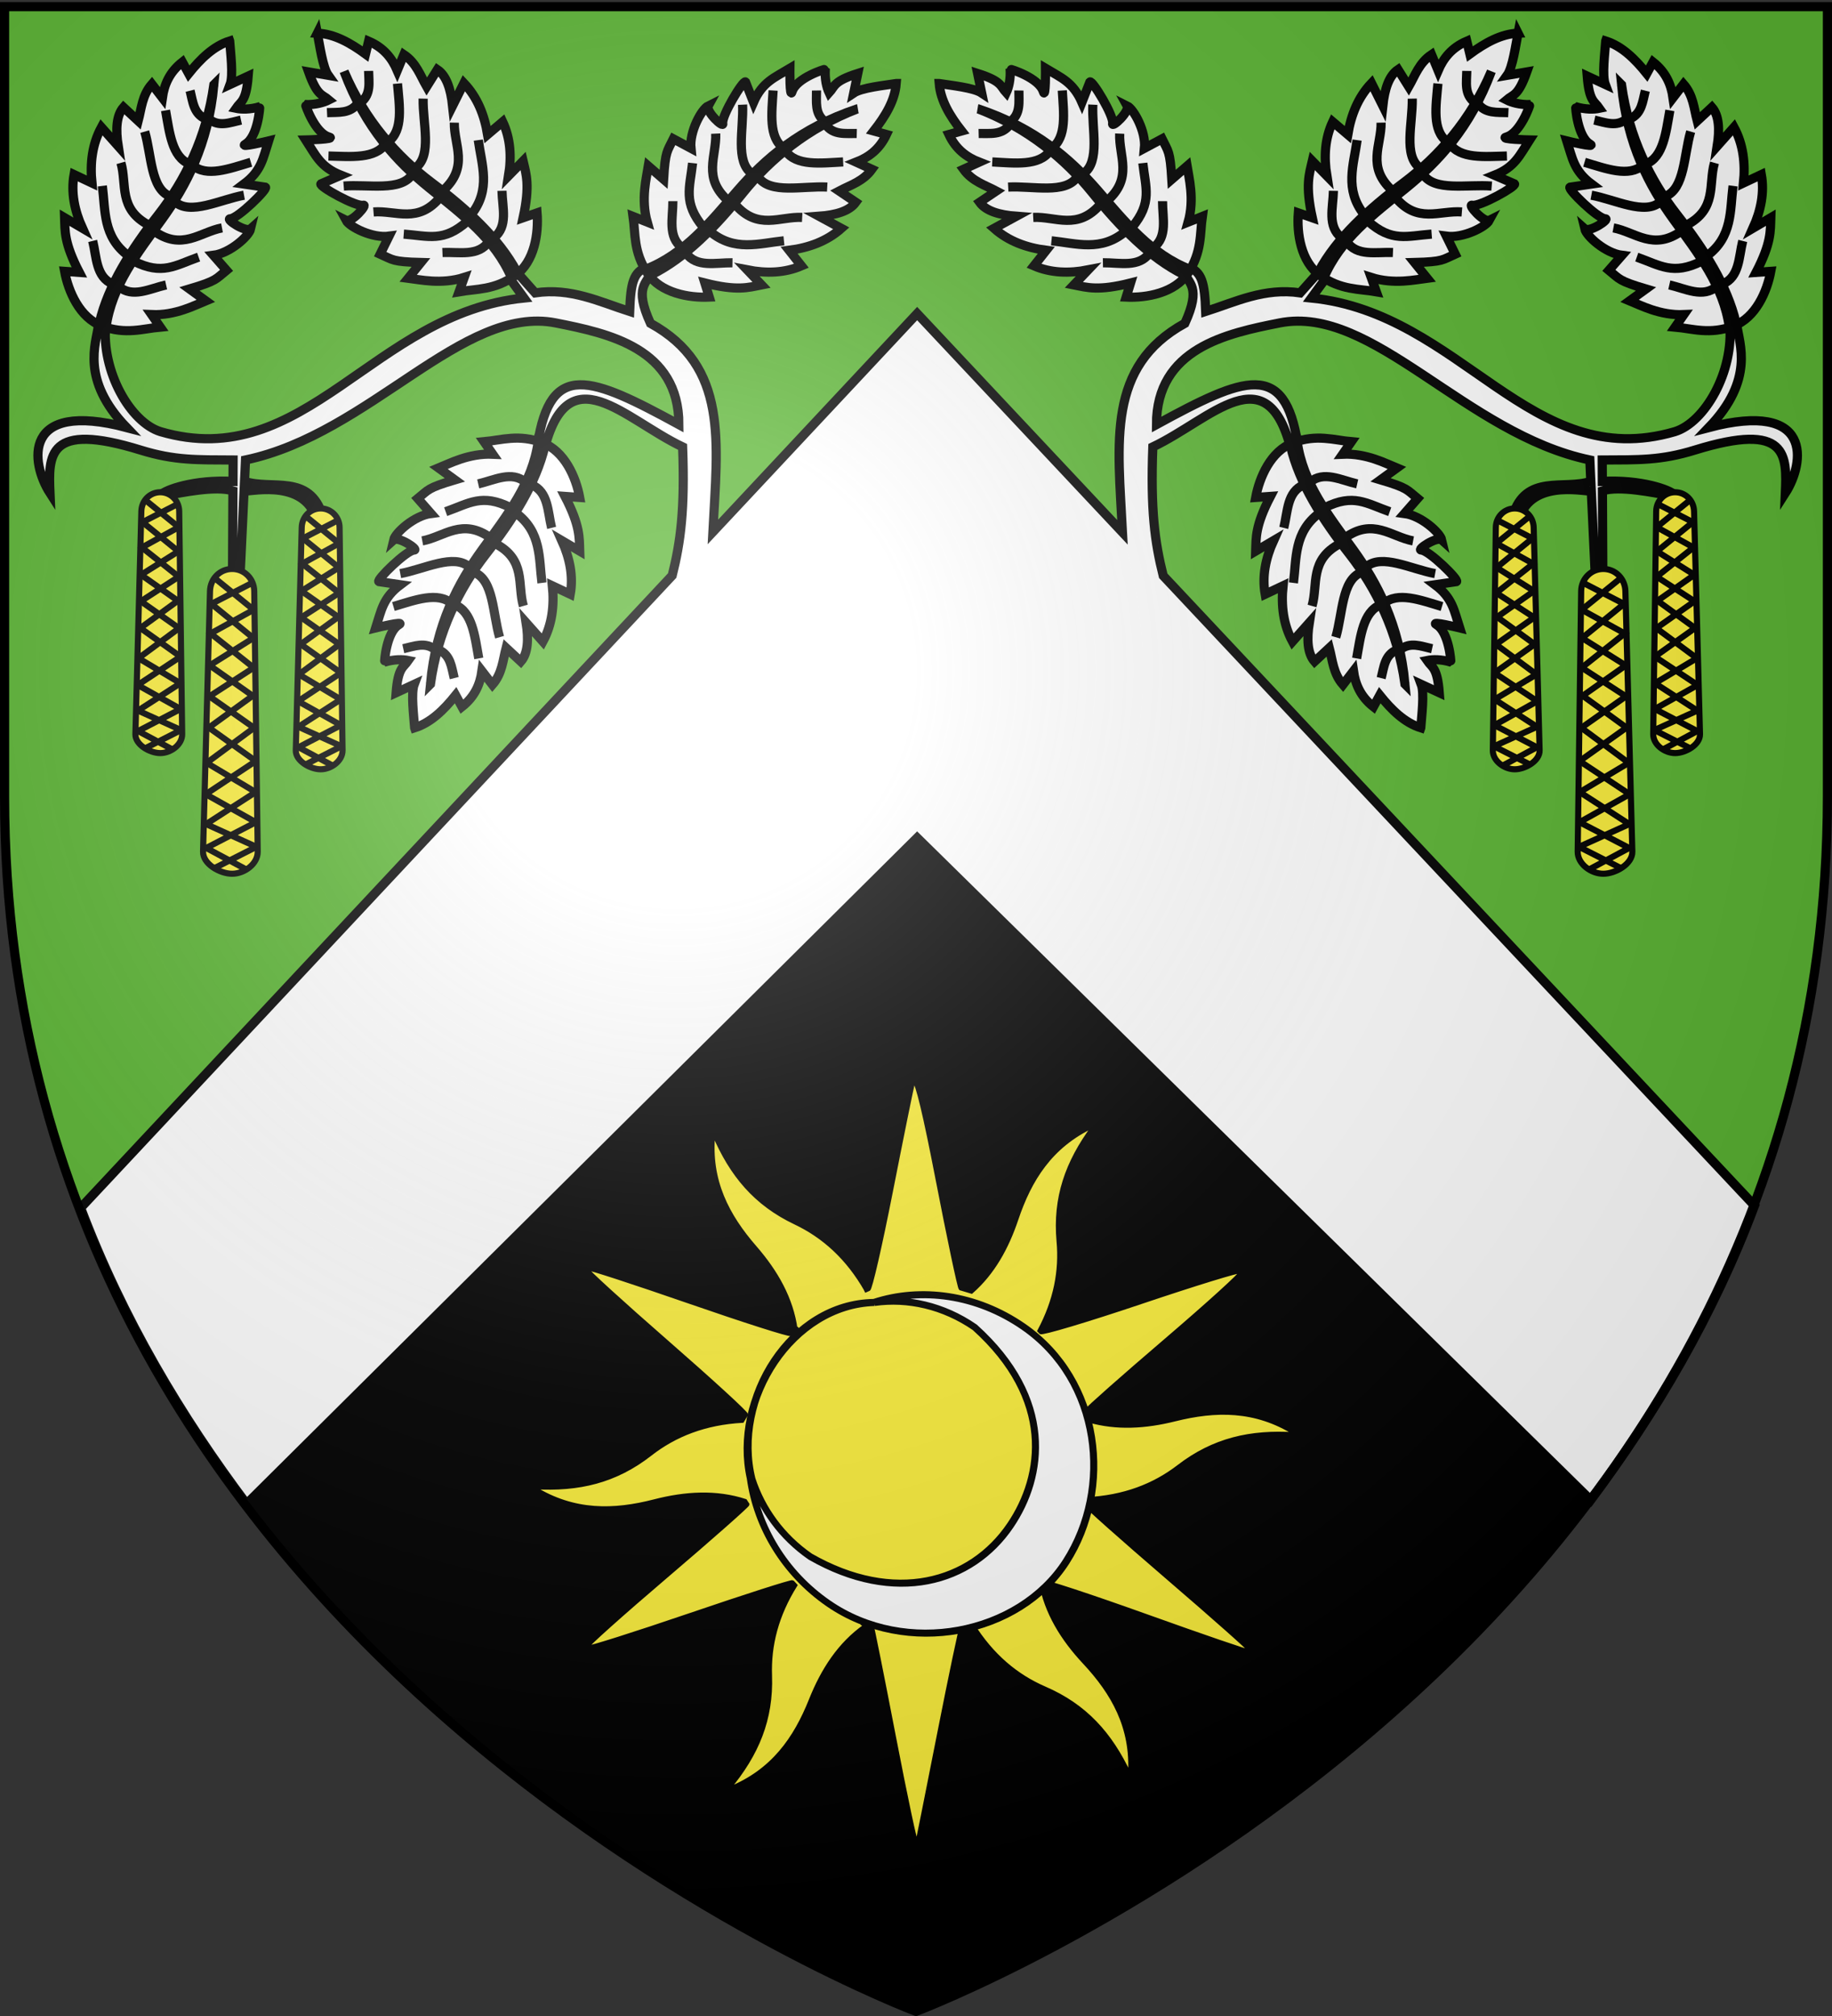 <svg xmlns="http://www.w3.org/2000/svg" xmlns:xlink="http://www.w3.org/1999/xlink" width="600" height="660" version="1.0"><rect width="100%" height="100%" fill="#333333" stroke="none"/><desc>Flag of Canton of Valais (Wallis)</desc><defs><g id="c"><path id="b" d="M0 0v1h.5z" transform="rotate(18 3.157 -.5)"/><use xlink:href="#b" width="810" height="540" transform="scale(-1 1)"/></g><g id="d"><use xlink:href="#c" width="810" height="540" transform="rotate(72)"/><use xlink:href="#c" width="810" height="540" transform="rotate(144)"/></g><g id="f"><path id="e" d="M0 0v1h.5z" transform="rotate(18 3.157 -.5)"/><use xlink:href="#e" width="810" height="540" transform="scale(-1 1)"/></g><g id="g"><use xlink:href="#f" width="810" height="540" transform="rotate(72)"/><use xlink:href="#f" width="810" height="540" transform="rotate(144)"/></g><radialGradient xlink:href="#a" id="h" cx="221.445" cy="226.331" r="300" fx="221.445" fy="226.331" gradientTransform="matrix(1.353 0 0 1.349 -77.63 -85.747)" gradientUnits="userSpaceOnUse"/><linearGradient id="a"><stop offset="0" style="stop-color:white;stop-opacity:.314"/><stop offset=".19" style="stop-color:white;stop-opacity:.251"/><stop offset=".6" style="stop-color:#6b6b6b;stop-opacity:.125"/><stop offset="1" style="stop-color:black;stop-opacity:.125"/></linearGradient></defs><g style="display:inline"><path d="M300 658.5s298.5-112.32 298.5-397.772V2.176H1.5v258.552C1.5 546.18 300 658.5 300 658.5" style="fill:#5ab532;fill-opacity:1;fill-rule:evenodd;stroke:none"/><g style="display:inline"><path d="M0 0h600v660H0z" style="fill:none;stroke:none"/></g><path d="M300 658.5s170.072-63.995 253.468-218.138C476.804 316.166 349.67 249.322 300 148.482l-169.91 179.97c-74.582 80.6-110.479 62.396-83.18 112.608C130.443 594.698 300 658.5 300 658.5" style="fill:#000;fill-opacity:1;fill-rule:evenodd;stroke:none"/></g><path d="M212.063 87.344c-4.631 1.607-5.5 5.176-5.844 14.625-9.888-3.175-19.215-7.813-30.938-6.094l-5.656-6.375-3.437.594 5.437 7.469c-49.206 4.925-71.773 57.632-119.062 43.75-9.79-3.015-19.377-19.548-17.97-35.25.162-1.804-1.352 2.655-2.374.53-.7 5.888-5.906 17.646 9.25 33.376-34.34-9.044-31.448 11.585-25.094 21.469-.532-12.377-.918-23.55 29.656-14.094 11.202 3.464 18.424 3.187 30.313 3.25l-.031 7c-12.737-.653-22.05 2.693-23.782 4.469l1.563.187c5.468-.935 16.393-3.322 22.187-1.562l-.156 33.093h2.25l1.563-33.094c.526.72 18.201-4.225 23.187 7.907l2.531.25c-4.26-13.876-16.69-8.327-25.562-11.25l.312-7C121.23 142.02 151.49 99.679 182 105.719c17.365 3.437 40.34 8.322 40.344 33.281-28.974-15.8-42.037-21.073-46.281 6.438l2.093 2.125c7.867-31.96 26.163-10.401 45.406-1.25.77 20.554-.649 31.112-3.406 42.093L26.406 395.438c13.723 36.394 33.074 68.607 54.344 96.906L300.375 274.28l220.594 216.813c21.022-28.183 40.11-60.222 53.656-96.375L380.969 188.5c-2.773-11.016-4.177-21.574-3.406-42.187 19.243-9.151 37.508-30.71 45.375 1.25l2.093-2.125c-4.244-27.511-17.307-22.238-46.281-6.438.003-24.959 22.979-29.844 40.344-33.281 30.51-6.04 60.77 36.301 101.594 44.875l.312 7c-8.872 2.923-21.302-2.626-25.562 11.25l2.53-.25c4.986-12.132 22.662-7.186 23.188-7.906l1.563 33.093h2.25l-.157-33.094c5.795-1.76 16.72.628 22.188 1.563l1.563-.187c-1.732-1.776-11.045-5.122-23.782-4.47l-.031-7c11.888-.062 19.142.215 30.344-3.25 30.574-9.455 30.157 1.718 29.625 14.095 6.354-9.884 9.245-30.513-25.094-21.47 15.156-15.73 9.95-27.487 9.25-33.374-1.022 2.124-2.537-2.335-2.375-.531 1.408 15.702-8.18 32.235-17.969 35.25-47.29 13.882-69.856-38.825-119.062-43.75l5.469-7.47-3.438-.593-5.687 6.375c-11.724-1.719-21.05 2.92-30.938 6.094-.344-9.449-1.213-13.018-5.844-14.625l-1.469 1.344c1.556 4.215 6.029 4.989.5 17.156-25.634 14.13-21.965 38.644-20.437 68.437l-67.25-71.625-66.906 71.5c1.532-29.735 5.16-54.202-20.438-68.312-5.528-12.167-1.056-12.94.5-17.156z" style="fill:#fff;fill-opacity:1;fill-rule:evenodd;stroke:#000;stroke-width:3;stroke-linecap:butt;stroke-linejoin:miter;stroke-miterlimit:4;stroke-opacity:1;stroke-dasharray:none;display:inline"/><g style="stroke:#000;stroke-width:6.155;stroke-miterlimit:4;stroke-dasharray:none"><path d="M-96.874 320.589c-10.848 3.443-19.538 11.922-27.577 21.92l-4.242-7.778c-8.777 6.94-12.168 15.225-13.435 24.042l-7.072-9.193c-6.564 7.55-6.999 16.325-9.192 24.749l-9.9-9.193c-4.835 5.587-5.282 14.934-3.535 26.163l-11.314-12.727c-6.196 11.473-7.699 24.12-6.364 37.476l-12.02-5.657c-2.126 12.021.246 24.042 5.656 36.063l-12.02-7.071c.311 8.997-.423 16.852 9.9 36.77l-9.9-.708c2.501 13.463 10.12 31.21 25.102 36.77 15.996 5.935 27.462 1.77 39.244.707l-5.846-8.4c16.085.73 29.368-6.398 36.429-9.278l-10.96-7.955c18.63-5.54 17.605-6.622 24.925-12.551l-8.839-10.076c11.181-1.448 23.958-12.873 25.103-17.855-3.231 2.872-17.22-6.645-13.79-6.717 5.122-.107 25.587-20.16 23.689-21.213l-14.496-2.122c11.923-8.91 12.862-17.358 16.617-28.991 0 0-20.47 5.012-15.556 2.121 8.413-4.95 9.823-25.102 9.546-25.102-6.416 1.938-12.206 1.835-15.91 1.06 3.34-4.856 6.857-4.381 8.218-21.67l-12.168 5.64c2.258-6.038.273-21.305-.293-29.224z" style="fill:#fff;stroke:#000;stroke-width:6.155;stroke-linecap:butt;stroke-linejoin:miter;stroke-miterlimit:4;stroke-opacity:1;stroke-dasharray:none" transform="matrix(.487 0 0 .487 122.398 -142.709)"/><path d="M-107.5 350c-4.933 35.376-19.533 64.47-37.191 87.13-18.754 24.066-33.847 47.768-39.809 72.87l4.5 3c3.929-27.963 20.924-49.388 37.704-72.614 16.068-22.24 31.03-50.044 34.796-90.386z" style="fill:none;stroke:#000;stroke-width:6.155;stroke-linecap:butt;stroke-linejoin:miter;stroke-miterlimit:4;stroke-opacity:1;stroke-dasharray:none" transform="matrix(.487 0 0 .487 122.398 -142.709)"/><path d="M-175.5 484c-11.394-4.743-10.786-18.058-13.5-29M-165 465c-17.26-12.81-15.368-30.408-17.5-47M-151 444.5c-20.976-10.862-14.823-27.538-19-42M-137 425c-13.007-5.062-12.382-27.651-17-43.5M-124 403.25c-11.68-4.747-13.316-20.972-16-36M-113 373c-8.207-3.509-8.628-11.69-10.5-19M-171.6 485.555c9.359 8.044 20.978 1.513 31.972-.983M-161.352 468.632c19.204 9.657 27.821 2.803 43.6-2.754M-148.087 448.16c19.135 13.85 31.262.856 46.058-1.917M-133.715 428.636c10.37 9.341 30.266-1.375 46.498-4.377M-121.961 404.025c9.492 8.298 24.72 2.463 39.35-1.898M-110.94 372.931c6.824 5.753 14.32 2.45 21.692.835" style="fill:none;stroke:#000;stroke-width:6.155;stroke-linecap:butt;stroke-linejoin:miter;stroke-miterlimit:4;stroke-opacity:1;stroke-dasharray:none" transform="matrix(.487 0 0 .487 122.398 -142.709)"/></g><g style="stroke:#000;stroke-width:6.155;stroke-miterlimit:4;stroke-dasharray:none"><path d="M-96.874 320.589c-10.848 3.443-19.538 11.922-27.577 21.92l-4.242-7.778c-8.777 6.94-12.168 15.225-13.435 24.042l-7.072-9.193c-6.564 7.55-6.999 16.325-9.192 24.749l-9.9-9.193c-4.835 5.587-5.282 14.934-3.535 26.163l-11.314-12.727c-6.196 11.473-7.699 24.12-6.364 37.476l-12.02-5.657c-2.126 12.021.246 24.042 5.656 36.063l-12.02-7.071c.311 8.997-.423 16.852 9.9 36.77l-9.9-.708c2.501 13.463 10.12 31.21 25.102 36.77 15.996 5.935 27.462 1.77 39.244.707l-5.846-8.4c16.085.73 29.368-6.398 36.429-9.278l-10.96-7.955c18.63-5.54 17.605-6.622 24.925-12.551l-8.839-10.076c11.181-1.448 23.958-12.873 25.103-17.855-3.231 2.872-17.22-6.645-13.79-6.717 5.122-.107 25.587-20.16 23.689-21.213l-14.496-2.122c11.923-8.91 12.862-17.358 16.617-28.991 0 0-20.47 5.012-15.556 2.121 8.413-4.95 9.823-25.102 9.546-25.102-6.416 1.938-12.206 1.835-15.91 1.06 3.34-4.856 6.857-4.381 8.218-21.67l-12.168 5.64c2.258-6.038.273-21.305-.293-29.224z" style="fill:#fff;stroke:#000;stroke-width:6.155;stroke-linecap:butt;stroke-linejoin:miter;stroke-miterlimit:4;stroke-opacity:1;stroke-dasharray:none" transform="matrix(-.471 .127 .127 .471 17.6 -127.834)"/><path d="M-107.5 350c-4.933 35.376-19.533 64.47-37.191 87.13-18.754 24.066-33.847 47.768-39.809 72.87l4.5 3c3.929-27.963 20.924-49.388 37.704-72.614 16.068-22.24 31.03-50.044 34.796-90.386z" style="fill:none;stroke:#000;stroke-width:6.155;stroke-linecap:butt;stroke-linejoin:miter;stroke-miterlimit:4;stroke-opacity:1;stroke-dasharray:none" transform="matrix(-.471 .127 .127 .471 17.6 -127.834)"/><path d="M-175.5 484c-11.394-4.743-10.786-18.058-13.5-29M-165 465c-17.26-12.81-15.368-30.408-17.5-47M-151 444.5c-20.976-10.862-14.823-27.538-19-42M-137 425c-13.007-5.062-12.382-27.651-17-43.5M-124 403.25c-11.68-4.747-13.316-20.972-16-36M-113 373c-8.207-3.509-8.628-11.69-10.5-19M-171.6 485.555c9.359 8.044 20.978 1.513 31.972-.983M-161.352 468.632c19.204 9.657 27.821 2.803 43.6-2.754M-148.087 448.16c19.135 13.85 31.262.856 46.058-1.917M-133.715 428.636c10.37 9.341 30.266-1.375 46.498-4.377M-121.961 404.025c9.492 8.298 24.72 2.463 39.35-1.898M-110.94 372.931c6.824 5.753 14.32 2.45 21.692.835" style="fill:none;stroke:#000;stroke-width:6.155;stroke-linecap:butt;stroke-linejoin:miter;stroke-miterlimit:4;stroke-opacity:1;stroke-dasharray:none" transform="matrix(-.471 .127 .127 .471 17.6 -127.834)"/></g><g style="stroke:#000;stroke-width:6.155;stroke-miterlimit:4;stroke-dasharray:none"><path d="M-96.874 320.589c-10.848 3.443-19.538 11.922-27.577 21.92l-4.242-7.778c-8.777 6.94-12.168 15.225-13.435 24.042l-7.072-9.193c-6.564 7.55-6.999 16.325-9.192 24.749l-9.9-9.193c-4.835 5.587-5.282 14.934-3.535 26.163l-11.314-12.727c-6.196 11.473-7.699 24.12-6.364 37.476l-12.02-5.657c-2.126 12.021.246 24.042 5.656 36.063l-12.02-7.071c.311 8.997-.423 16.852 9.9 36.77l-9.9-.708c2.501 13.463 10.12 31.21 25.102 36.77 15.996 5.935 27.462 1.77 39.244.707l-5.846-8.4c16.085.73 29.368-6.398 36.429-9.278l-10.96-7.955c18.63-5.54 17.605-6.622 24.925-12.551l-8.839-10.076c11.181-1.448 23.958-12.873 25.103-17.855-3.231 2.872-17.22-6.645-13.79-6.717 5.122-.107 25.587-20.16 23.689-21.213l-14.496-2.122c11.923-8.91 12.862-17.358 16.617-28.991 0 0-20.47 5.012-15.556 2.121 8.413-4.95 9.823-25.102 9.546-25.102-6.416 1.938-12.206 1.835-15.91 1.06 3.34-4.856 6.857-4.381 8.218-21.67l-12.168 5.64c2.258-6.038.273-21.305-.293-29.224z" style="fill:#fff;stroke:#000;stroke-width:6.155;stroke-linecap:butt;stroke-linejoin:miter;stroke-miterlimit:4;stroke-opacity:1;stroke-dasharray:none" transform="matrix(-.111 -.475 -.475 .111 435.045 -54.254)"/><path d="M-107.5 350c-4.933 35.376-19.533 64.47-37.191 87.13-18.754 24.066-33.847 47.768-39.809 72.87l4.5 3c3.929-27.963 20.924-49.388 37.704-72.614 16.068-22.24 31.03-50.044 34.796-90.386z" style="fill:none;stroke:#000;stroke-width:6.155;stroke-linecap:butt;stroke-linejoin:miter;stroke-miterlimit:4;stroke-opacity:1;stroke-dasharray:none" transform="matrix(-.111 -.475 -.475 .111 435.045 -54.254)"/><path d="M-175.5 484c-11.394-4.743-10.786-18.058-13.5-29M-165 465c-17.26-12.81-15.368-30.408-17.5-47M-151 444.5c-20.976-10.862-14.823-27.538-19-42M-137 425c-13.007-5.062-12.382-27.651-17-43.5M-124 403.25c-11.68-4.747-13.316-20.972-16-36M-113 373c-8.207-3.509-8.628-11.69-10.5-19M-171.6 485.555c9.359 8.044 20.978 1.513 31.972-.983M-161.352 468.632c19.204 9.657 27.821 2.803 43.6-2.754M-148.087 448.16c19.135 13.85 31.262.856 46.058-1.917M-133.715 428.636c10.37 9.341 30.266-1.375 46.498-4.377M-121.961 404.025c9.492 8.298 24.72 2.463 39.35-1.898M-110.94 372.931c6.824 5.753 14.32 2.45 21.692.835" style="fill:none;stroke:#000;stroke-width:6.155;stroke-linecap:butt;stroke-linejoin:miter;stroke-miterlimit:4;stroke-opacity:1;stroke-dasharray:none" transform="matrix(-.111 -.475 -.475 .111 435.045 -54.254)"/></g><g style="stroke:#000;stroke-width:6.155;stroke-miterlimit:4;stroke-dasharray:none"><path d="M-96.874 320.589c-10.848 3.443-19.538 11.922-27.577 21.92l-4.242-7.778c-8.777 6.94-12.168 15.225-13.435 24.042l-7.072-9.193c-6.564 7.55-6.999 16.325-9.192 24.749l-9.9-9.193c-4.835 5.587-5.282 14.934-3.535 26.163l-11.314-12.727c-6.196 11.473-7.699 24.12-6.364 37.476l-12.02-5.657c-2.126 12.021.246 24.042 5.656 36.063l-12.02-7.071c.311 8.997-.423 16.852 9.9 36.77l-9.9-.708c2.501 13.463 10.12 31.21 25.102 36.77 15.996 5.935 27.462 1.77 39.244.707l-5.846-8.4c16.085.73 29.368-6.398 36.429-9.278l-10.96-7.955c18.63-5.54 17.605-6.622 24.925-12.551l-8.839-10.076c11.181-1.448 23.958-12.873 25.103-17.855-3.231 2.872-17.22-6.645-13.79-6.717 5.122-.107 25.587-20.16 23.689-21.213l-14.496-2.122c11.923-8.91 12.862-17.358 16.617-28.991 0 0-20.47 5.012-15.556 2.121 8.413-4.95 9.823-25.102 9.546-25.102-6.416 1.938-12.206 1.835-15.91 1.06 3.34-4.856 6.857-4.381 8.218-21.67l-12.168 5.64c2.258-6.038.273-21.305-.293-29.224z" style="fill:#fff;stroke:#000;stroke-width:6.155;stroke-linecap:butt;stroke-linejoin:miter;stroke-miterlimit:4;stroke-opacity:1;stroke-dasharray:none" transform="matrix(-.487 0 0 -.487 88.62 394.402)"/><path d="M-107.5 350c-4.933 35.376-19.533 64.47-37.191 87.13-18.754 24.066-33.847 47.768-39.809 72.87l4.5 3c3.929-27.963 20.924-49.388 37.704-72.614 16.068-22.24 31.03-50.044 34.796-90.386z" style="fill:none;stroke:#000;stroke-width:6.155;stroke-linecap:butt;stroke-linejoin:miter;stroke-miterlimit:4;stroke-opacity:1;stroke-dasharray:none" transform="matrix(-.487 0 0 -.487 88.62 394.402)"/><path d="M-175.5 484c-11.394-4.743-10.786-18.058-13.5-29M-165 465c-17.26-12.81-15.368-30.408-17.5-47M-151 444.5c-20.976-10.862-14.823-27.538-19-42M-137 425c-13.007-5.062-12.382-27.651-17-43.5M-124 403.25c-11.68-4.747-13.316-20.972-16-36M-113 373c-8.207-3.509-8.628-11.69-10.5-19M-171.6 485.555c9.359 8.044 20.978 1.513 31.972-.983M-161.352 468.632c19.204 9.657 27.821 2.803 43.6-2.754M-148.087 448.16c19.135 13.85 31.262.856 46.058-1.917M-133.715 428.636c10.37 9.341 30.266-1.375 46.498-4.377M-121.961 404.025c9.492 8.298 24.72 2.463 39.35-1.898M-110.94 372.931c6.824 5.753 14.32 2.45 21.692.835" style="fill:none;stroke:#000;stroke-width:6.155;stroke-linecap:butt;stroke-linejoin:miter;stroke-miterlimit:4;stroke-opacity:1;stroke-dasharray:none" transform="matrix(-.487 0 0 -.487 88.62 394.402)"/></g><g style="stroke-width:4.103;stroke-miterlimit:4;stroke-dasharray:none"><g style="fill:#fcef3c;stroke-width:4.103;stroke-miterlimit:4;stroke-dasharray:none"><path d="M-143.543 623.938c7.052 0 12.634 5.677 12.728 12.728l2 149.906c.094 7.05-7.676 12.728-14.728 12.728-7.05 0-16.916-5.68-16.728-12.728l4-149.906c.188-7.05 5.677-12.728 12.728-12.728z" style="fill:#fcef3c;fill-opacity:1;stroke:#000;stroke-width:4.103;stroke-miterlimit:4;stroke-dasharray:none" transform="matrix(.487 0 0 .487 122.398 -142.709)"/><path d="m-153.089 629.594 22.628 18.385M-156.27 643.383l24.748 20.153M-157.685 659.646l27.577 21.92M-156.978 679.092l27.577 19.445M-156.27 697.477l25.102 17.677M-158.038 714.447l28.284 20.153M-159.099 734.953l28.991 17.324M-159.099 753.338l30.406 16.97M-159.453 770.309l29.699 13.435M-159.806 783.744l24.395 13.081M-132.229 632.07l-23.334 12.02M-131.522 647.626l-24.395 13.435M-132.229 664.243l-23.688 14.849M-131.875 681.213l-25.103 16.264M-131.522 696.77l-25.81 18.738M-131.168 715.508l-27.224 20.152M-130.108 734.6l-28.284 18.738M-130.461 752.631l-27.93 18.031M-130.461 769.955l-27.93 14.496M-130.815 784.45l-22.98 11.668" style="fill:#fcef3c;stroke:#000;stroke-width:4.103;stroke-linecap:butt;stroke-linejoin:miter;stroke-miterlimit:4;stroke-opacity:1;stroke-dasharray:none" transform="matrix(.487 0 0 .487 122.398 -142.709)"/></g><g style="fill:#fcef3c;stroke-width:3.518;stroke-miterlimit:4;stroke-dasharray:none"><path d="M-143.543 623.938c7.052 0 12.634 5.677 12.728 12.728l2 149.906c.094 7.05-7.676 12.728-14.728 12.728-7.05 0-16.916-5.68-16.728-12.728l4-149.906c.188-7.05 5.677-12.728 12.728-12.728z" style="fill:#fcef3c;fill-opacity:1;stroke:#000;stroke-width:3.518;stroke-miterlimit:4;stroke-dasharray:none" transform="translate(157.699 -168.754)scale(.569)"/><path d="m-153.089 629.594 22.628 18.385M-156.27 643.383l24.748 20.153M-157.685 659.646l27.577 21.92M-156.978 679.092l27.577 19.445M-156.27 697.477l25.102 17.677M-158.038 714.447l28.284 20.153M-159.099 734.953l28.991 17.324M-159.099 753.338l30.406 16.97M-159.453 770.309l29.699 13.435M-159.806 783.744l24.395 13.081M-132.229 632.07l-23.334 12.02M-131.522 647.626l-24.395 13.435M-132.229 664.243l-23.688 14.849M-131.875 681.213l-25.103 16.264M-131.522 696.77l-25.81 18.738M-131.168 715.508l-27.224 20.152M-130.108 734.6l-28.284 18.738M-130.461 752.631l-27.93 18.031M-130.461 769.955l-27.93 14.496M-130.815 784.45l-22.98 11.668" style="fill:#fcef3c;stroke:#000;stroke-width:3.518;stroke-linecap:butt;stroke-linejoin:miter;stroke-miterlimit:4;stroke-opacity:1;stroke-dasharray:none" transform="translate(157.699 -168.754)scale(.569)"/></g><g style="fill:#fcef3c;stroke-width:4.103;stroke-miterlimit:4;stroke-dasharray:none"><path d="M-143.543 623.938c7.052 0 12.634 5.677 12.728 12.728l2 149.906c.094 7.05-7.676 12.728-14.728 12.728-7.05 0-16.916-5.68-16.728-12.728l4-149.906c.188-7.05 5.677-12.728 12.728-12.728z" style="fill:#fcef3c;fill-opacity:1;stroke:#000;stroke-width:4.103;stroke-miterlimit:4;stroke-dasharray:none" transform="matrix(.487 0 0 .487 174.924 -137.405)"/><path d="m-153.089 629.594 22.628 18.385M-156.27 643.383l24.748 20.153M-157.685 659.646l27.577 21.92M-156.978 679.092l27.577 19.445M-156.27 697.477l25.102 17.677M-158.038 714.447l28.284 20.153M-159.099 734.953l28.991 17.324M-159.099 753.338l30.406 16.97M-159.453 770.309l29.699 13.435M-159.806 783.744l24.395 13.081M-132.229 632.07l-23.334 12.02M-131.522 647.626l-24.395 13.435M-132.229 664.243l-23.688 14.849M-131.875 681.213l-25.103 16.264M-131.522 696.77l-25.81 18.738M-131.168 715.508l-27.224 20.152M-130.108 734.6l-28.284 18.738M-130.461 752.631l-27.93 18.031M-130.461 769.955l-27.93 14.496M-130.815 784.45l-22.98 11.668" style="fill:#fcef3c;stroke:#000;stroke-width:4.103;stroke-linecap:butt;stroke-linejoin:miter;stroke-miterlimit:4;stroke-opacity:1;stroke-dasharray:none" transform="matrix(.487 0 0 .487 174.924 -137.405)"/></g></g><g style="stroke:#000;stroke-width:6.155;stroke-miterlimit:4;stroke-dasharray:none"><path d="M-96.874 320.589c-10.848 3.443-19.538 11.922-27.577 21.92l-4.242-7.778c-8.777 6.94-12.168 15.225-13.435 24.042l-7.072-9.193c-6.564 7.55-6.999 16.325-9.192 24.749l-9.9-9.193c-4.835 5.587-5.282 14.934-3.535 26.163l-11.314-12.727c-6.196 11.473-7.699 24.12-6.364 37.476l-12.02-5.657c-2.126 12.021.246 24.042 5.656 36.063l-12.02-7.071c.311 8.997-.423 16.852 9.9 36.77l-9.9-.708c2.501 13.463 10.12 31.21 25.102 36.77 15.996 5.935 27.462 1.77 39.244.707l-5.846-8.4c16.085.73 29.368-6.398 36.429-9.278l-10.96-7.955c18.63-5.54 17.605-6.622 24.925-12.551l-8.839-10.076c11.181-1.448 23.958-12.873 25.103-17.855-3.231 2.872-17.22-6.645-13.79-6.717 5.122-.107 25.587-20.16 23.689-21.213l-14.496-2.122c11.923-8.91 12.862-17.358 16.617-28.991 0 0-20.47 5.012-15.556 2.121 8.413-4.95 9.823-25.102 9.546-25.102-6.416 1.938-12.206 1.835-15.91 1.06 3.34-4.856 6.857-4.381 8.218-21.67l-12.168 5.64c2.258-6.038.273-21.305-.293-29.224z" style="fill:#fff;stroke:#000;stroke-width:6.155;stroke-linecap:butt;stroke-linejoin:miter;stroke-miterlimit:4;stroke-opacity:1;stroke-dasharray:none" transform="matrix(-.487 0 0 .487 478.716 -142.709)"/><path d="M-107.5 350c-4.933 35.376-19.533 64.47-37.191 87.13-18.754 24.066-33.847 47.768-39.809 72.87l4.5 3c3.929-27.963 20.924-49.388 37.704-72.614 16.068-22.24 31.03-50.044 34.796-90.386z" style="fill:none;stroke:#000;stroke-width:6.155;stroke-linecap:butt;stroke-linejoin:miter;stroke-miterlimit:4;stroke-opacity:1;stroke-dasharray:none" transform="matrix(-.487 0 0 .487 478.716 -142.709)"/><path d="M-175.5 484c-11.394-4.743-10.786-18.058-13.5-29M-165 465c-17.26-12.81-15.368-30.408-17.5-47M-151 444.5c-20.976-10.862-14.823-27.538-19-42M-137 425c-13.007-5.062-12.382-27.651-17-43.5M-124 403.25c-11.68-4.747-13.316-20.972-16-36M-113 373c-8.207-3.509-8.628-11.69-10.5-19M-171.6 485.555c9.359 8.044 20.978 1.513 31.972-.983M-161.352 468.632c19.204 9.657 27.821 2.803 43.6-2.754M-148.087 448.16c19.135 13.85 31.262.856 46.058-1.917M-133.715 428.636c10.37 9.341 30.266-1.375 46.498-4.377M-121.961 404.025c9.492 8.298 24.72 2.463 39.35-1.898M-110.94 372.931c6.824 5.753 14.32 2.45 21.692.835" style="fill:none;stroke:#000;stroke-width:6.155;stroke-linecap:butt;stroke-linejoin:miter;stroke-miterlimit:4;stroke-opacity:1;stroke-dasharray:none" transform="matrix(-.487 0 0 .487 478.716 -142.709)"/></g><g style="stroke:#000;stroke-width:6.155;stroke-miterlimit:4;stroke-dasharray:none"><path d="M-96.874 320.589c-10.848 3.443-19.538 11.922-27.577 21.92l-4.242-7.778c-8.777 6.94-12.168 15.225-13.435 24.042l-7.072-9.193c-6.564 7.55-6.999 16.325-9.192 24.749l-9.9-9.193c-4.835 5.587-5.282 14.934-3.535 26.163l-11.314-12.727c-6.196 11.473-7.699 24.12-6.364 37.476l-12.02-5.657c-2.126 12.021.246 24.042 5.656 36.063l-12.02-7.071c.311 8.997-.423 16.852 9.9 36.77l-9.9-.708c2.501 13.463 10.12 31.21 25.102 36.77 15.996 5.935 27.462 1.77 39.244.707l-5.846-8.4c16.085.73 29.368-6.398 36.429-9.278l-10.96-7.955c18.63-5.54 17.605-6.622 24.925-12.551l-8.839-10.076c11.181-1.448 23.958-12.873 25.103-17.855-3.231 2.872-17.22-6.645-13.79-6.717 5.122-.107 25.587-20.16 23.689-21.213l-14.496-2.122c11.923-8.91 12.862-17.358 16.617-28.991 0 0-20.47 5.012-15.556 2.121 8.413-4.95 9.823-25.102 9.546-25.102-6.416 1.938-12.206 1.835-15.91 1.06 3.34-4.856 6.857-4.381 8.218-21.67l-12.168 5.64c2.258-6.038.273-21.305-.293-29.224z" style="fill:#fff;stroke:#000;stroke-width:6.155;stroke-linecap:butt;stroke-linejoin:miter;stroke-miterlimit:4;stroke-opacity:1;stroke-dasharray:none" transform="matrix(.471 .127 -.127 .471 583.514 -127.834)"/><path d="M-107.5 350c-4.933 35.376-19.533 64.47-37.191 87.13-18.754 24.066-33.847 47.768-39.809 72.87l4.5 3c3.929-27.963 20.924-49.388 37.704-72.614 16.068-22.24 31.03-50.044 34.796-90.386z" style="fill:none;stroke:#000;stroke-width:6.155;stroke-linecap:butt;stroke-linejoin:miter;stroke-miterlimit:4;stroke-opacity:1;stroke-dasharray:none" transform="matrix(.471 .127 -.127 .471 583.514 -127.834)"/><path d="M-175.5 484c-11.394-4.743-10.786-18.058-13.5-29M-165 465c-17.26-12.81-15.368-30.408-17.5-47M-151 444.5c-20.976-10.862-14.823-27.538-19-42M-137 425c-13.007-5.062-12.382-27.651-17-43.5M-124 403.25c-11.68-4.747-13.316-20.972-16-36M-113 373c-8.207-3.509-8.628-11.69-10.5-19M-171.6 485.555c9.359 8.044 20.978 1.513 31.972-.983M-161.352 468.632c19.204 9.657 27.821 2.803 43.6-2.754M-148.087 448.16c19.135 13.85 31.262.856 46.058-1.917M-133.715 428.636c10.37 9.341 30.266-1.375 46.498-4.377M-121.961 404.025c9.492 8.298 24.72 2.463 39.35-1.898M-110.94 372.931c6.824 5.753 14.32 2.45 21.692.835" style="fill:none;stroke:#000;stroke-width:6.155;stroke-linecap:butt;stroke-linejoin:miter;stroke-miterlimit:4;stroke-opacity:1;stroke-dasharray:none" transform="matrix(.471 .127 -.127 .471 583.514 -127.834)"/></g><g style="stroke:#000;stroke-width:6.155;stroke-miterlimit:4;stroke-dasharray:none"><path d="M-96.874 320.589c-10.848 3.443-19.538 11.922-27.577 21.92l-4.242-7.778c-8.777 6.94-12.168 15.225-13.435 24.042l-7.072-9.193c-6.564 7.55-6.999 16.325-9.192 24.749l-9.9-9.193c-4.835 5.587-5.282 14.934-3.535 26.163l-11.314-12.727c-6.196 11.473-7.699 24.12-6.364 37.476l-12.02-5.657c-2.126 12.021.246 24.042 5.656 36.063l-12.02-7.071c.311 8.997-.423 16.852 9.9 36.77l-9.9-.708c2.501 13.463 10.12 31.21 25.102 36.77 15.996 5.935 27.462 1.77 39.244.707l-5.846-8.4c16.085.73 29.368-6.398 36.429-9.278l-10.96-7.955c18.63-5.54 17.605-6.622 24.925-12.551l-8.839-10.076c11.181-1.448 23.958-12.873 25.103-17.855-3.231 2.872-17.22-6.645-13.79-6.717 5.122-.107 25.587-20.16 23.689-21.213l-14.496-2.122c11.923-8.91 12.862-17.358 16.617-28.991 0 0-20.47 5.012-15.556 2.121 8.413-4.95 9.823-25.102 9.546-25.102-6.416 1.938-12.206 1.835-15.91 1.06 3.34-4.856 6.857-4.381 8.218-21.67l-12.168 5.64c2.258-6.038.273-21.305-.293-29.224z" style="fill:#fff;stroke:#000;stroke-width:6.155;stroke-linecap:butt;stroke-linejoin:miter;stroke-miterlimit:4;stroke-opacity:1;stroke-dasharray:none" transform="matrix(.111 -.475 .475 .111 166.07 -54.254)"/><path d="M-107.5 350c-4.933 35.376-19.533 64.47-37.191 87.13-18.754 24.066-33.847 47.768-39.809 72.87l4.5 3c3.929-27.963 20.924-49.388 37.704-72.614 16.068-22.24 31.03-50.044 34.796-90.386z" style="fill:none;stroke:#000;stroke-width:6.155;stroke-linecap:butt;stroke-linejoin:miter;stroke-miterlimit:4;stroke-opacity:1;stroke-dasharray:none" transform="matrix(.111 -.475 .475 .111 166.07 -54.254)"/><path d="M-175.5 484c-11.394-4.743-10.786-18.058-13.5-29M-165 465c-17.26-12.81-15.368-30.408-17.5-47M-151 444.5c-20.976-10.862-14.823-27.538-19-42M-137 425c-13.007-5.062-12.382-27.651-17-43.5M-124 403.25c-11.68-4.747-13.316-20.972-16-36M-113 373c-8.207-3.509-8.628-11.69-10.5-19M-171.6 485.555c9.359 8.044 20.978 1.513 31.972-.983M-161.352 468.632c19.204 9.657 27.821 2.803 43.6-2.754M-148.087 448.16c19.135 13.85 31.262.856 46.058-1.917M-133.715 428.636c10.37 9.341 30.266-1.375 46.498-4.377M-121.961 404.025c9.492 8.298 24.72 2.463 39.35-1.898M-110.94 372.931c6.824 5.753 14.32 2.45 21.692.835" style="fill:none;stroke:#000;stroke-width:6.155;stroke-linecap:butt;stroke-linejoin:miter;stroke-miterlimit:4;stroke-opacity:1;stroke-dasharray:none" transform="matrix(.111 -.475 .475 .111 166.07 -54.254)"/></g><g style="stroke:#000;stroke-width:6.155;stroke-miterlimit:4;stroke-dasharray:none"><path d="M-96.874 320.589c-10.848 3.443-19.538 11.922-27.577 21.92l-4.242-7.778c-8.777 6.94-12.168 15.225-13.435 24.042l-7.072-9.193c-6.564 7.55-6.999 16.325-9.192 24.749l-9.9-9.193c-4.835 5.587-5.282 14.934-3.535 26.163l-11.314-12.727c-6.196 11.473-7.699 24.12-6.364 37.476l-12.02-5.657c-2.126 12.021.246 24.042 5.656 36.063l-12.02-7.071c.311 8.997-.423 16.852 9.9 36.77l-9.9-.708c2.501 13.463 10.12 31.21 25.102 36.77 15.996 5.935 27.462 1.77 39.244.707l-5.846-8.4c16.085.73 29.368-6.398 36.429-9.278l-10.96-7.955c18.63-5.54 17.605-6.622 24.925-12.551l-8.839-10.076c11.181-1.448 23.958-12.873 25.103-17.855-3.231 2.872-17.22-6.645-13.79-6.717 5.122-.107 25.587-20.16 23.689-21.213l-14.496-2.122c11.923-8.91 12.862-17.358 16.617-28.991 0 0-20.47 5.012-15.556 2.121 8.413-4.95 9.823-25.102 9.546-25.102-6.416 1.938-12.206 1.835-15.91 1.06 3.34-4.856 6.857-4.381 8.218-21.67l-12.168 5.64c2.258-6.038.273-21.305-.293-29.224z" style="fill:#fff;stroke:#000;stroke-width:6.155;stroke-linecap:butt;stroke-linejoin:miter;stroke-miterlimit:4;stroke-opacity:1;stroke-dasharray:none" transform="matrix(.487 0 0 -.487 512.494 394.402)"/><path d="M-107.5 350c-4.933 35.376-19.533 64.47-37.191 87.13-18.754 24.066-33.847 47.768-39.809 72.87l4.5 3c3.929-27.963 20.924-49.388 37.704-72.614 16.068-22.24 31.03-50.044 34.796-90.386z" style="fill:none;stroke:#000;stroke-width:6.155;stroke-linecap:butt;stroke-linejoin:miter;stroke-miterlimit:4;stroke-opacity:1;stroke-dasharray:none" transform="matrix(.487 0 0 -.487 512.494 394.402)"/><path d="M-175.5 484c-11.394-4.743-10.786-18.058-13.5-29M-165 465c-17.26-12.81-15.368-30.408-17.5-47M-151 444.5c-20.976-10.862-14.823-27.538-19-42M-137 425c-13.007-5.062-12.382-27.651-17-43.5M-124 403.25c-11.68-4.747-13.316-20.972-16-36M-113 373c-8.207-3.509-8.628-11.69-10.5-19M-171.6 485.555c9.359 8.044 20.978 1.513 31.972-.983M-161.352 468.632c19.204 9.657 27.821 2.803 43.6-2.754M-148.087 448.16c19.135 13.85 31.262.856 46.058-1.917M-133.715 428.636c10.37 9.341 30.266-1.375 46.498-4.377M-121.961 404.025c9.492 8.298 24.72 2.463 39.35-1.898M-110.94 372.931c6.824 5.753 14.32 2.45 21.692.835" style="fill:none;stroke:#000;stroke-width:6.155;stroke-linecap:butt;stroke-linejoin:miter;stroke-miterlimit:4;stroke-opacity:1;stroke-dasharray:none" transform="matrix(.487 0 0 -.487 512.494 394.402)"/></g><g style="stroke-width:4.103;stroke-miterlimit:4;stroke-dasharray:none"><g style="fill:#fcef3c;stroke-width:4.103;stroke-miterlimit:4;stroke-dasharray:none"><path d="M-143.543 623.938c7.052 0 12.634 5.677 12.728 12.728l2 149.906c.094 7.05-7.676 12.728-14.728 12.728-7.05 0-16.916-5.68-16.728-12.728l4-149.906c.188-7.05 5.677-12.728 12.728-12.728z" style="fill:#fcef3c;fill-opacity:1;stroke:#000;stroke-width:4.103;stroke-miterlimit:4;stroke-dasharray:none" transform="matrix(-.487 0 0 .487 478.716 -142.709)"/><path d="m-153.089 629.594 22.628 18.385M-156.27 643.383l24.748 20.153M-157.685 659.646l27.577 21.92M-156.978 679.092l27.577 19.445M-156.27 697.477l25.102 17.677M-158.038 714.447l28.284 20.153M-159.099 734.953l28.991 17.324M-159.099 753.338l30.406 16.97M-159.453 770.309l29.699 13.435M-159.806 783.744l24.395 13.081M-132.229 632.07l-23.334 12.02M-131.522 647.626l-24.395 13.435M-132.229 664.243l-23.688 14.849M-131.875 681.213l-25.103 16.264M-131.522 696.77l-25.81 18.738M-131.168 715.508l-27.224 20.152M-130.108 734.6l-28.284 18.738M-130.461 752.631l-27.93 18.031M-130.461 769.955l-27.93 14.496M-130.815 784.45l-22.98 11.668" style="fill:#fcef3c;stroke:#000;stroke-width:4.103;stroke-linecap:butt;stroke-linejoin:miter;stroke-miterlimit:4;stroke-opacity:1;stroke-dasharray:none" transform="matrix(-.487 0 0 .487 478.716 -142.709)"/></g><g style="fill:#fcef3c;stroke-width:3.518;stroke-miterlimit:4;stroke-dasharray:none"><path d="M-143.543 623.938c7.052 0 12.634 5.677 12.728 12.728l2 149.906c.094 7.05-7.676 12.728-14.728 12.728-7.05 0-16.916-5.68-16.728-12.728l4-149.906c.188-7.05 5.677-12.728 12.728-12.728z" style="fill:#fcef3c;fill-opacity:1;stroke:#000;stroke-width:3.518;stroke-miterlimit:4;stroke-dasharray:none" transform="matrix(-.569 0 0 .569 443.415 -168.754)"/><path d="m-153.089 629.594 22.628 18.385M-156.27 643.383l24.748 20.153M-157.685 659.646l27.577 21.92M-156.978 679.092l27.577 19.445M-156.27 697.477l25.102 17.677M-158.038 714.447l28.284 20.153M-159.099 734.953l28.991 17.324M-159.099 753.338l30.406 16.97M-159.453 770.309l29.699 13.435M-159.806 783.744l24.395 13.081M-132.229 632.07l-23.334 12.02M-131.522 647.626l-24.395 13.435M-132.229 664.243l-23.688 14.849M-131.875 681.213l-25.103 16.264M-131.522 696.77l-25.81 18.738M-131.168 715.508l-27.224 20.152M-130.108 734.6l-28.284 18.738M-130.461 752.631l-27.93 18.031M-130.461 769.955l-27.93 14.496M-130.815 784.45l-22.98 11.668" style="fill:#fcef3c;stroke:#000;stroke-width:3.518;stroke-linecap:butt;stroke-linejoin:miter;stroke-miterlimit:4;stroke-opacity:1;stroke-dasharray:none" transform="matrix(-.569 0 0 .569 443.415 -168.754)"/></g><g style="fill:#fcef3c;stroke-width:4.103;stroke-miterlimit:4;stroke-dasharray:none"><path d="M-143.543 623.938c7.052 0 12.634 5.677 12.728 12.728l2 149.906c.094 7.05-7.676 12.728-14.728 12.728-7.05 0-16.916-5.68-16.728-12.728l4-149.906c.188-7.05 5.677-12.728 12.728-12.728z" style="fill:#fcef3c;fill-opacity:1;stroke:#000;stroke-width:4.103;stroke-miterlimit:4;stroke-dasharray:none" transform="matrix(-.487 0 0 .487 426.19 -137.405)"/><path d="m-153.089 629.594 22.628 18.385M-156.27 643.383l24.748 20.153M-157.685 659.646l27.577 21.92M-156.978 679.092l27.577 19.445M-156.27 697.477l25.102 17.677M-158.038 714.447l28.284 20.153M-159.099 734.953l28.991 17.324M-159.099 753.338l30.406 16.97M-159.453 770.309l29.699 13.435M-159.806 783.744l24.395 13.081M-132.229 632.07l-23.334 12.02M-131.522 647.626l-24.395 13.435M-132.229 664.243l-23.688 14.849M-131.875 681.213l-25.103 16.264M-131.522 696.77l-25.81 18.738M-131.168 715.508l-27.224 20.152M-130.108 734.6l-28.284 18.738M-130.461 752.631l-27.93 18.031M-130.461 769.955l-27.93 14.496M-130.815 784.45l-22.98 11.668" style="fill:#fcef3c;stroke:#000;stroke-width:4.103;stroke-linecap:butt;stroke-linejoin:miter;stroke-miterlimit:4;stroke-opacity:1;stroke-dasharray:none" transform="matrix(-.487 0 0 .487 426.19 -137.405)"/></g></g><g style="display:inline;fill:#4d4d4d"><g style="fill:#fcef3c;stroke:#000;stroke-width:2.457;stroke-miterlimit:4;stroke-opacity:1;stroke-dasharray:none"><g style="fill:#fcef3c;stroke:#000;stroke-width:3.257;stroke-miterlimit:4;stroke-opacity:1;stroke-dasharray:none;display:inline"><path d="M884.057 54.578c-.096.003-.147.133-.204.374-.504 2.157-3.592 18.557-6.846 36.464s-6.391 32.56-6.982 32.56c-.537.258-.893.41-1.39.645l.475-.272c-6.27-10.797-14.368-17.865-23.758-22.204-13.274-6.135-21.418-15.667-27.385-29.267-1.28 15.532 5.031 27.106 14.235 37.483 7.13 8.04 12.357 16.926 13.895 27.23l.814-.476c-.803.694-1.557 1.344-2.542 2.207-.385.385-15.66-4.305-33.96-10.423s-33.497-10.887-33.79-10.593c-.294.294 11.723 11.05 26.74 23.902 15.018 12.852 27.05 23.654 26.707 24.004-.465.76-.89 1.502-1.287 2.24-12.41.849-22.3 4.95-30.334 11.442-11.378 9.194-23.518 12.29-38.332 11.612 13.326 8.04 26.456 7.527 39.823 3.87 10.228-2.798 20.378-3.564 30.164-.509.284.431.539.853.848 1.29 0 .435-11.95 11.35-26.572 24.242s-26.323 23.71-25.995 24.038 15.562-4.752 33.858-11.306c18.297-6.554 33.531-11.702 33.825-11.408.423.43.699.754 1.084 1.154-6.134 10.162-8.472 20.215-7.998 30.184.694 14.627-3.963 26.275-13.252 37.856 14.344-6.033 21.664-16.943 26.605-29.912 3.828-10.047 9.278-18.831 17.692-24.954l-1.186-.747c1.136.147 2.17.283 3.524.441.204.23 3.752 16.944 7.897 37.143s7.72 36.093 7.931 35.31c.211-.782 3.253-17.259 6.779-36.634s6.675-35.478 6.981-35.785c1.368-.224 2.579-.456 3.728-.679 6.604 10.33 14.789 16.998 24.2 20.948 13.482 5.66 21.99 14.902 28.435 28.282.73-15.567-5.958-26.896-15.523-36.94-7.384-7.754-12.924-16.455-14.844-26.652.105-.105.162-.198.27-.305.43-.43 16.128 4.534 34.91 11.034s34.319 11.641 34.536 11.408-12.183-11.025-27.554-23.97-27.981-23.946-28.03-24.445c.264-.63.477-1.123.712-1.698 12.4-.76 22.293-4.779 30.368-11.204 11.446-9.108 23.625-12.13 38.434-11.34-13.267-8.14-26.43-7.7-39.824-4.142-9.681 2.571-19.272 3.307-28.537.747-.299-1.145-.563-2.188-.915-3.497.26-.643 11.903-11.291 25.894-23.665s25.135-22.828 24.74-23.223c-.393-.395-15.226 4.423-32.942 10.695s-32.606 10.965-33.113 10.457c-.207-.21-.344-.375-.542-.577 5.27-10.235 6.965-20.175 5.965-29.877-1.502-14.567 2.481-26.458 11.116-38.536-13.989 6.818-20.694 18.15-24.91 31.372-3.038 9.524-7.544 18.009-14.642 24.445-1.215-.346-2.336-.69-3.762-1.086-.44-.441-4.12-16.902-8.168-36.567-4.359-21.178-7.14-32.21-8.066-32.186z" style="color:#000;fill:#fcef3c;fill-opacity:1;fill-rule:nonzero;stroke:#000;stroke-width:1.039;stroke-linecap:butt;stroke-linejoin:miter;stroke-miterlimit:4;stroke-opacity:1;stroke-dasharray:none;stroke-dashoffset:0;marker:none;visibility:visible;display:inline;overflow:visible" transform="matrix(.989 .013 -.013 .982 -574.294 289.1)"/></g></g><g style="fill:#fff"><g style="fill:#fff;display:inline"><g style="fill:#fff"><path d="M153.432 193.989c21.862-27.859 71.105-27.466 95.794-3.708 15.79 12.837 25.894 32.402 25.894 54.322 0 38.64-36.719 72.522-75.359 72.522s-75.172-27.902-75.172-66.542c0-23.257 11.373-43.862 28.843-56.594-10.085 10.358-16.312 24.475-16.312 40.062 6.116 43.126 36.858 56.49 63.37 55.901 31.168-.691 58.461-22.317 62.099-61.88 0-14.196-5.165-27.172-13.705-37.2-24.391-24.628-73.989-25.23-95.452 3.117z" style="fill:#fff;fill-opacity:1;stroke:#000;stroke-width:3;stroke-linejoin:miter;stroke-miterlimit:4;stroke-opacity:1;stroke-dasharray:none;stroke-dashoffset:0;display:inline" transform="matrix(-.398 .62 .66 .456 219.357 242.81)"/></g></g></g></g><path d="M300 658.5s298.5-112.32 298.5-397.772V2.176H1.5v258.552C1.5 546.18 300 658.5 300 658.5" style="opacity:1;fill:url(#h);fill-opacity:1;fill-rule:evenodd;stroke:none;stroke-width:1px;stroke-linecap:butt;stroke-linejoin:miter;stroke-opacity:1"/><path d="M300 658.5S1.5 546.18 1.5 260.728V2.176h597v258.552C598.5 546.18 300 658.5 300 658.5z" style="opacity:1;fill:none;fill-opacity:1;fill-rule:evenodd;stroke:#000;stroke-width:3;stroke-linecap:butt;stroke-linejoin:miter;stroke-miterlimit:4;stroke-dasharray:none;stroke-opacity:1"/></svg>